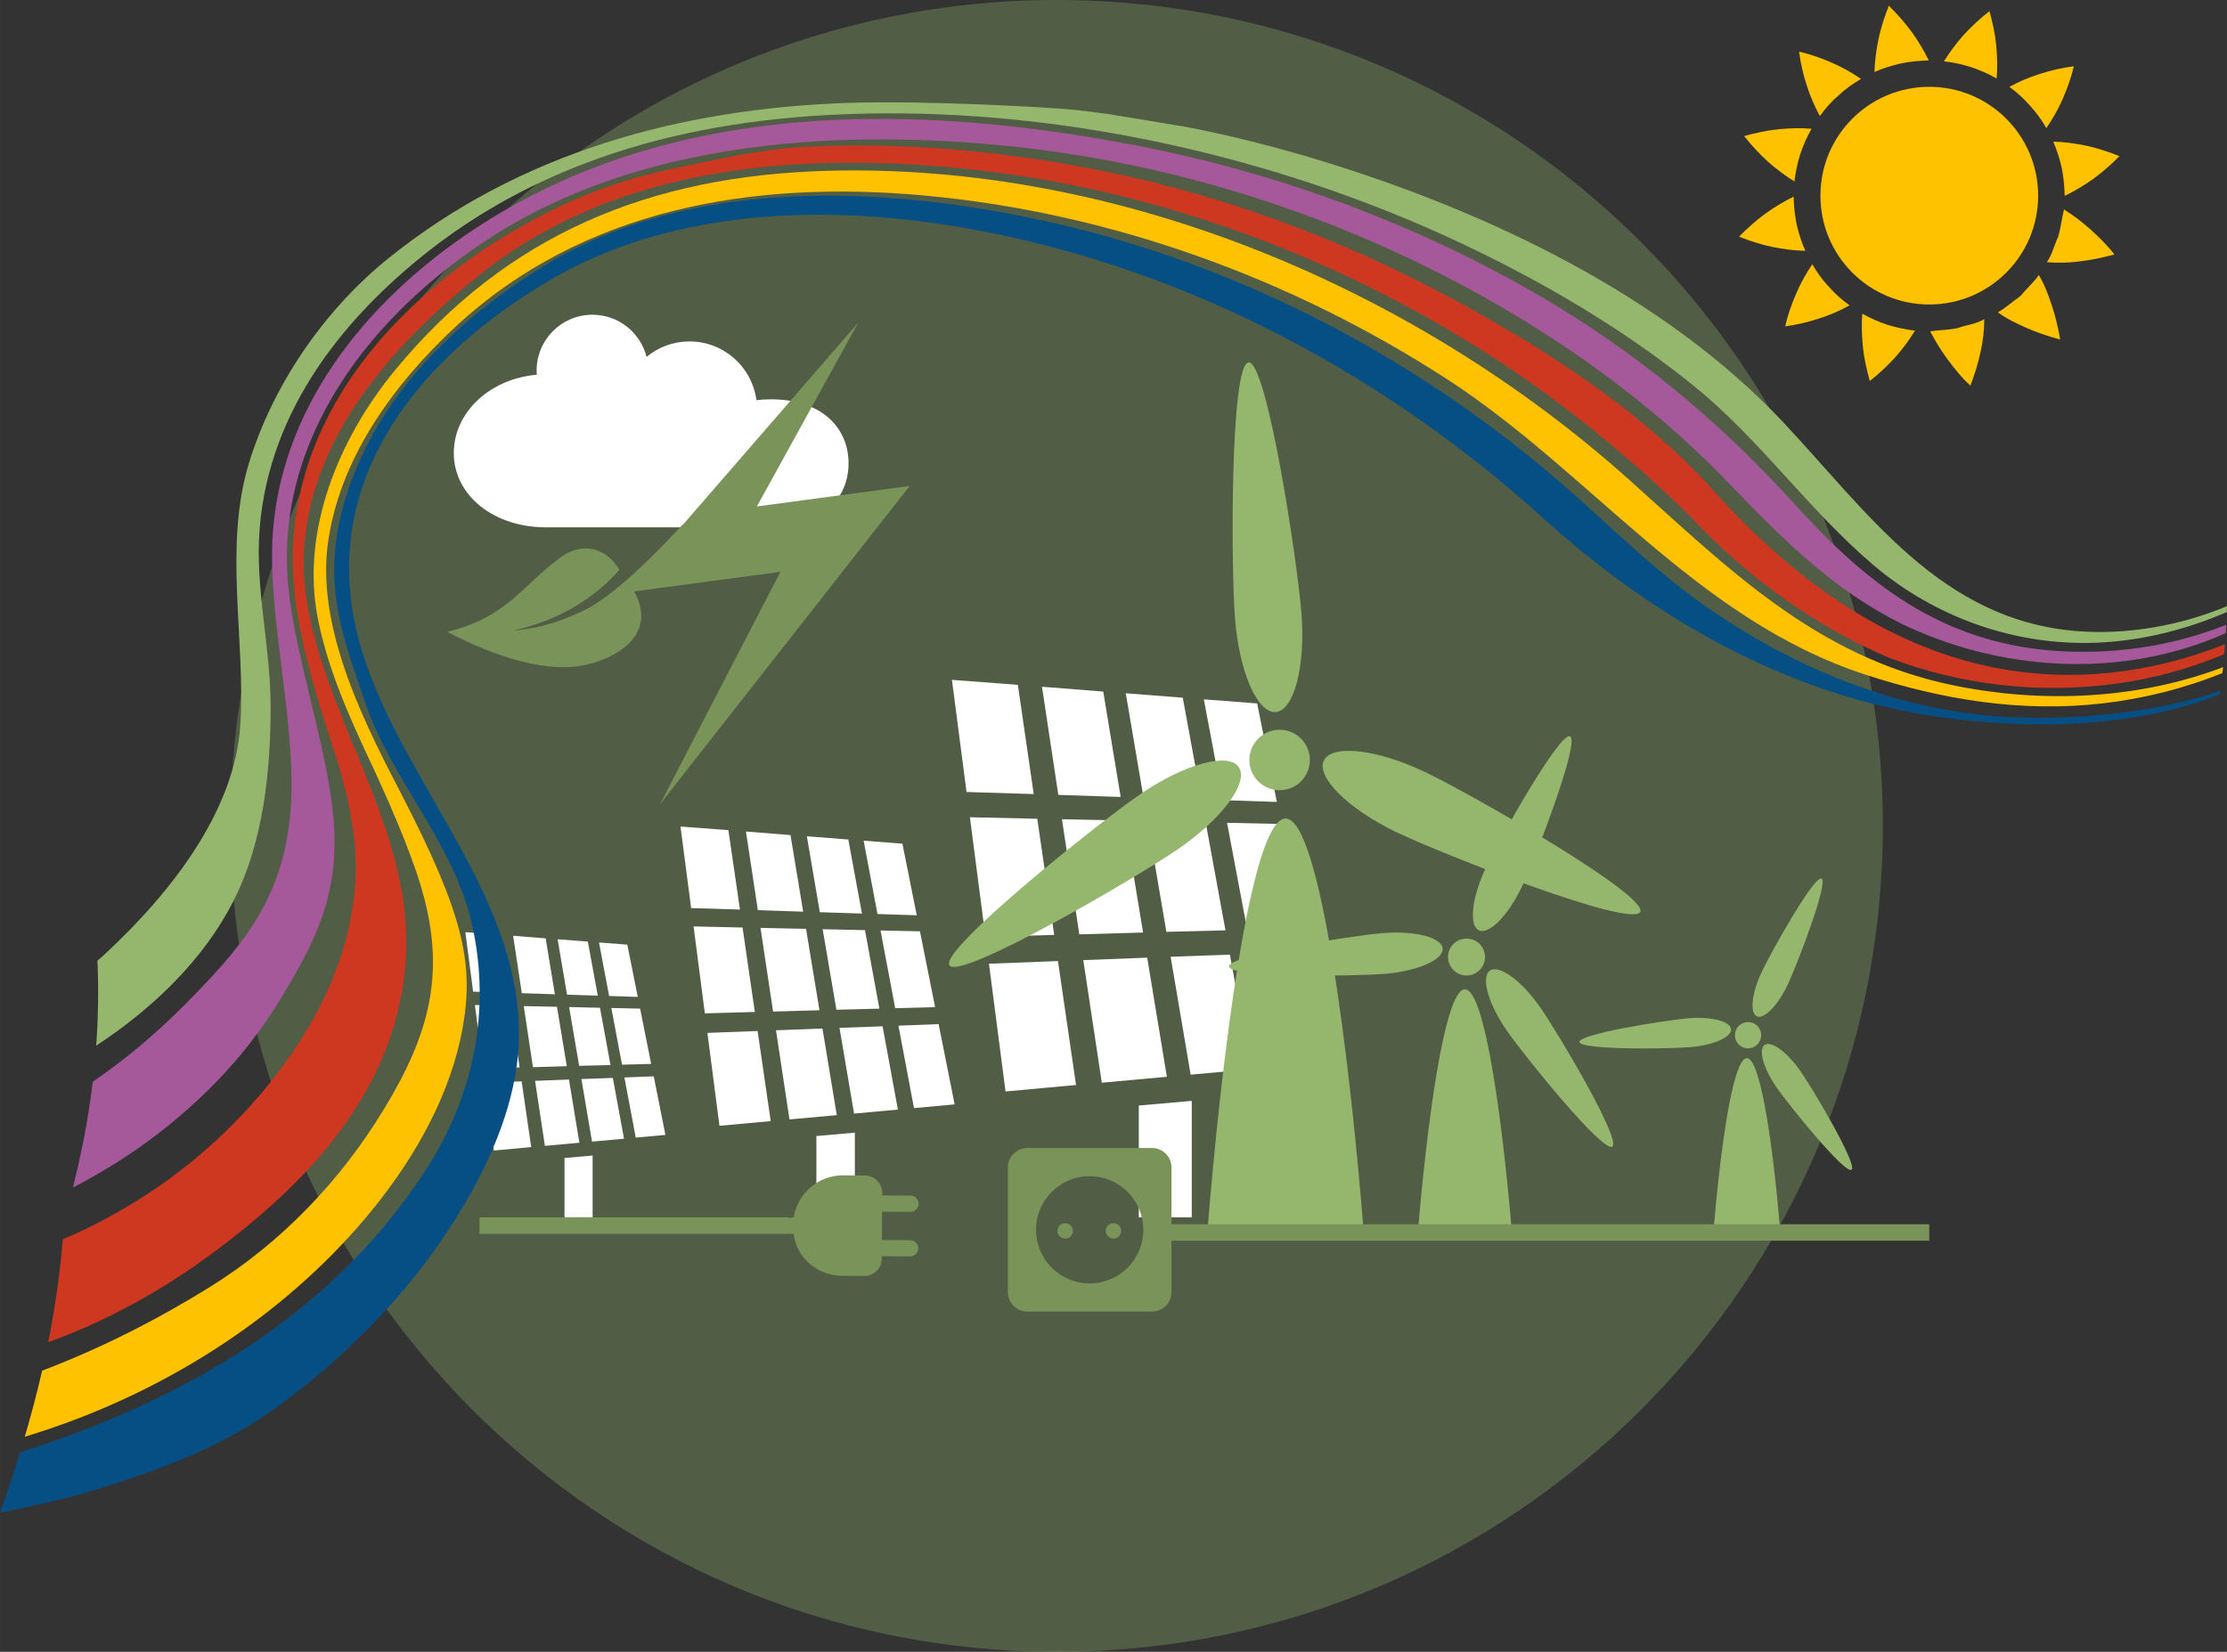 <?xml version="1.0" encoding="UTF-8"?>
<svg id="Layer_1" xmlns="http://www.w3.org/2000/svg" width="95.426mm" height="70.799mm" version="1.1" viewBox="0 0 270.498 200.691">
  <rect x="0" y="0" width="270.498" height="200.691" fill="#333333" stroke="none"/>
  <!-- Generator: Adobe Illustrator 29.2.1, SVG Export Plug-In . SVG Version: 2.1.0 Build 116)  -->
  <defs>
    <style>
      .st0, .st1 {
        fill: #95b76d;
      }

      .st1 {
        opacity: .32;
      }

      .st2 {
        fill: #054f84;
      }

      .st3 {
        fill: #fff;
      }

      .st4 {
        fill: none;
        stroke: #7a9358;
        stroke-miterlimit: 10;
        stroke-width: 2px;
      }

      .st5 {
        fill: #7a9358;
      }

      .st6 {
        fill: #a5589a;
      }

      .st7 {
        fill: #ce3820;
      }

      .st8 {
        fill: #ffc200;
      }
    </style>
  </defs>
  <path class="st1" d="M228.696,100.343c0,55.424-44.931,100.348-100.351,100.348S28.003,155.767,28.003,100.343,72.926,0,128.346,0s100.351,44.918,100.351,100.343Z"/>
  <g>
    <g>
      <path class="st3" d="M144.756,147.893v-14.139l-6.434.562v13.576h6.434Z"/>
      <g>
        <polygon class="st3" points="125.559 96.477 117.399 96.223 115.623 82.601 123.631 83.206 125.559 96.477"/>
        <polygon class="st3" points="136.118 96.827 128.547 96.576 126.561 83.435 134.004 84.026 136.118 96.827"/>
        <polygon class="st3" points="145.938 97.143 138.899 96.914 136.739 84.23 143.662 84.768 145.938 97.143"/>
        <polygon class="st3" points="155.09 97.429 148.533 97.218 146.219 84.964 152.699 85.465 155.09 97.429"/>
        <polygon class="st3" points="128.044 113.585 119.692 113.82 117.807 99.293 125.99 99.475 128.044 113.585"/>
        <polygon class="st3" points="138.842 113.3 131.096 113.521 128.989 99.537 136.598 99.694 138.842 113.3"/>
        <polygon class="st3" points="148.85 113.032 141.672 113.214 139.378 99.759 146.444 99.913 148.85 113.032"/>
        <polygon class="st3" points="158.162 112.777 151.49 112.952 149.041 99.969 155.629 100.109 158.162 112.777"/>
        <polygon class="st3" points="130.698 131.821 122.135 132.609 120.121 117.088 128.504 116.766 130.698 131.821"/>
        <polygon class="st3" points="141.733 130.824 133.828 131.544 131.579 116.65 139.342 116.352 141.733 130.824"/>
        <polygon class="st3" points="151.946 129.897 144.619 130.568 142.188 116.243 149.385 115.983 151.946 129.897"/>
        <polygon class="st3" points="161.424 129.031 154.631 129.65 152.033 115.874 158.744 115.615 161.424 129.031"/>
      </g>
    </g>
    <g>
      <path class="st3" d="M103.834,147.893v-10.28l-4.676.409v9.871h4.676Z"/>
      <g>
        <polygon class="st3" points="89.877 110.51 83.945 110.326 82.655 100.421 88.475 100.861 89.877 110.51"/>
        <polygon class="st3" points="97.555 110.764 92.051 110.582 90.606 101.027 96.018 101.458 97.555 110.764"/>
        <polygon class="st3" points="104.695 110.994 99.576 110.828 98.006 101.606 103.039 101.997 104.695 110.994"/>
        <polygon class="st3" points="111.35 111.203 106.582 111.049 104.899 102.14 109.611 102.504 111.35 111.203"/>
        <polygon class="st3" points="91.685 122.948 85.613 123.12 84.242 112.557 90.192 112.69 91.685 122.948"/>
        <polygon class="st3" points="99.535 122.741 93.903 122.902 92.371 112.735 97.903 112.849 99.535 122.741"/>
        <polygon class="st3" points="106.812 122.547 101.592 122.679 99.924 112.897 105.063 113.008 106.812 122.547"/>
        <polygon class="st3" points="113.582 122.361 108.731 122.489 106.951 113.049 111.74 113.151 113.582 122.361"/>
        <polygon class="st3" points="93.614 136.208 87.389 136.78 85.924 125.495 92.02 125.262 93.614 136.208"/>
        <polygon class="st3" points="101.637 135.483 95.891 136.006 94.256 125.177 99.9 124.961 101.637 135.483"/>
        <polygon class="st3" points="109.063 134.809 103.737 135.297 101.968 124.881 107.201 124.692 109.063 134.809"/>
        <polygon class="st3" points="115.953 134.179 111.015 134.629 109.125 124.613 114.006 124.425 115.953 134.179"/>
      </g>
    </g>
    <g>
      <path class="st3" d="M71.98,147.893v-7.501l-3.412.299v7.203h3.412Z"/>
      <g>
        <polygon class="st3" points="61.795 120.614 57.466 120.48 56.524 113.252 60.772 113.573 61.795 120.614"/>
        <polygon class="st3" points="67.398 120.799 63.381 120.667 62.326 113.694 66.276 114.008 67.398 120.799"/>
        <polygon class="st3" points="72.608 120.967 68.873 120.846 67.728 114.116 71.401 114.401 72.608 120.967"/>
        <polygon class="st3" points="77.465 121.119 73.985 121.007 72.756 114.506 76.195 114.772 77.465 121.119"/>
        <polygon class="st3" points="63.114 129.691 58.683 129.816 57.684 122.108 62.024 122.204 63.114 129.691"/>
        <polygon class="st3" points="68.842 129.539 64.733 129.657 63.615 122.237 67.653 122.321 68.842 129.539"/>
        <polygon class="st3" points="74.153 129.398 70.344 129.494 69.127 122.356 72.875 122.437 74.153 129.398"/>
        <polygon class="st3" points="79.092 129.262 75.553 129.355 74.254 122.467 77.749 122.541 79.092 129.262"/>
        <polygon class="st3" points="64.522 139.366 59.979 139.784 58.91 131.549 63.358 131.379 64.522 139.366"/>
        <polygon class="st3" points="70.375 138.837 66.184 139.219 64.99 131.317 69.108 131.159 70.375 138.837"/>
        <polygon class="st3" points="75.795 138.345 71.908 138.701 70.617 131.101 74.437 130.963 75.795 138.345"/>
        <polygon class="st3" points="80.823 137.885 77.22 138.214 75.842 130.905 79.403 130.768 80.823 137.885"/>
      </g>
    </g>
  </g>
  <g>
    <g>
      <path class="st8" d="M253.866,27.828c-1.033-.914-2.095-1.708-3.164-2.381-.274,1.099-.387,2.234-.707,3.312-.497,1.011-.714,2.162-1.375,3.088,1.393.132,2.681.08,4.016-.092,1.352-.165,2.75-.446,4.181-.838-.834-1.114-1.941-2.182-2.951-3.089Z"/>
      <path class="st8" d="M247.641,33.41c-.634.935-1.515,1.678-2.231,2.556-.93.639-1.762,1.43-2.743,1.985,1.145.826,2.237,1.33,3.517,1.908,1.254.542,2.615,1.013,4.053,1.392-.247-1.467-.588-2.865-1.019-4.164-.449-1.326-.856-2.458-1.577-3.677Z"/>
      <path class="st8" d="M234.45,40.251c.572,1.124,1.274,2.264,2.088,3.382.809,1.082,1.771,2.313,2.794,3.216.537-1.386.943-2.746,1.23-4.074.294-1.308.459-2.606.456-3.997-.975.593-2.145.674-3.199,1.073-1.096.254-2.248.234-3.368.4Z"/>
      <path class="st8" d="M226.2,38.11c-.114,1.342-.056,2.635.073,4.042.147,1.379.444,2.721.836,4.14,1.142-.893,2.183-1.888,3.088-2.872.926-1.05,1.732-2.15,2.405-3.245-1.122-.141-2.228-.361-3.309-.697-1.069-.366-2.114-.807-3.092-1.368Z"/>
      <path class="st8" d="M222.137,34.836c-.779-.819-1.434-1.752-2.011-2.729-.733,1.089-1.425,2.293-1.945,3.536-.559,1.27-1.03,2.617-1.349,4.005,1.416-.188,2.796-.513,4.12-.951,1.281-.4,2.548-.962,3.706-1.596-.918-.66-1.782-1.407-2.52-2.266Z"/>
      <path class="st8" d="M218.226,27.261c-.224-1.108-.337-2.231-.367-3.373-1.151.574-2.333,1.269-3.458,2.081-1.076.806-2.168,1.747-3.171,2.788,1.376.538,2.685.962,4.035,1.245,1.389.273,2.674.451,4.017.471-.461-1.033-.796-2.108-1.057-3.213Z"/>
      <path class="st8" d="M214.718,19.628c1.04.921,2.145,1.735,3.234,2.415.148-1.12.368-2.23.71-3.307.367-1.069.804-2.112,1.373-3.089-1.351-.127-2.625-.072-4.043.056-1.38.143-2.722.442-4.14.829.882,1.138,1.885,2.187,2.866,3.096Z"/>
      <path class="st8" d="M218.525,6.276c.178,1.412.496,2.787.936,4.11.4,1.296.955,2.554,1.586,3.717.653-.914,1.41-1.776,2.269-2.514.826-.777,1.759-1.432,2.731-2-1.08-.733-2.288-1.434-3.529-1.962-1.259-.558-2.618-1.033-3.994-1.352Z"/>
      <path class="st8" d="M229.42.694c-.535,1.377-.962,2.692-1.251,4.041-.273,1.382-.453,2.679-.488,4.008,1.04-.456,2.123-.787,3.218-1.042,1.115-.222,2.24-.332,3.378-.361-.568-1.15-1.265-2.331-2.075-3.466-.803-1.077-1.738-2.164-2.782-3.18Z"/>
      <path class="st8" d="M241.647,1.355c-1.136.87-2.185,1.876-3.103,2.858-.926,1.025-1.735,2.139-2.424,3.23,1.121.141,2.233.369,3.309.718,1.07.366,2.108.809,3.087,1.38.125-1.356.073-2.634-.049-4.04-.135-1.398-.43-2.724-.82-4.146Z"/>
      <path class="st8" d="M246.567,12.832c.77.828,1.423,1.762,1.989,2.735.729-1.073,1.441-2.281,1.973-3.521.554-1.253,1.043-2.611,1.369-3.995-1.428.186-2.796.496-4.122.928-1.297.404-2.548.938-3.72,1.574.918.657,1.768,1.423,2.512,2.28Z"/>
      <path class="st8" d="M250.434,20.427c.218,1.112.322,2.238.351,3.373,1.158-.562,2.323-1.251,3.469-2.061,1.081-.799,2.16-1.73,3.184-2.772-1.368-.54-2.698-.975-4.029-1.268-1.383-.278-2.685-.458-4.013-.491.453,1.039.784,2.115,1.038,3.219Z"/>
    </g>
    <path class="st8" d="M247.56,23.774c0,7.302-5.92,13.219-13.224,13.219s-13.221-5.917-13.221-13.219,5.915-13.225,13.221-13.225,13.224,5.919,13.224,13.225Z"/>
  </g>
  <path class="st3" d="M93.646,48.515c-.608,0-1.192.037-1.768.099-.536-4.024-3.962-7.132-8.129-7.132-1.983,0-3.8.705-5.215,1.879-.745-2.945-3.401-5.122-6.577-5.122-3.747,0-6.779,3.042-6.779,6.786,0,.168.008.335.018.505-5.655.47-10.077,4.547-10.077,9.501,0,5.269,4.998,9.039,11.166,9.039h27.362c6.171,0,9.42-3.483,9.42-7.78s-3.249-7.775-9.42-7.775Z"/>
  <g>
    <path class="st0" d="M270.498,73.649c-5.762,2.406-12.211,3.489-18.145,3.034-16.606-1.275-25.51-14.485-35.763-25.39-14.473-15.394-35.866-25.557-56.1-31.755,0,0-8.436-2.651-16.788-4.183l-9.075-1.499c-1.321-.181-2.643-.346-3.968-.494-2.65-.297-18.028-1.178-27.544-.864-20.568.677-40.131,6.113-55.994,18.928-7.751,6.262-14.004,15.37-16.901,24.906-3.078,10.134-.377,21.487-1.029,31.737-.652,10.25-8.062,20.052-16.426,27.828-.3.279-.613.551-.933.819.157,3.448.099,6.896-.15,10.33,7.024-4.607,13.07-10.541,16.627-17.486,3.671-7.165,4.563-15.8,4.562-23.73-.002-7.247-1.912-14.322-1.333-21.593,1.156-14.529,10.382-26.13,21.902-34.796,16.307-12.119,36.007-15.852,56.141-15.662,23.104.218,47.299,6.036,68.053,15.847,9.968,4.712,19.685,10.432,28.203,17.341,8.012,6.498,13.884,15.058,21.745,21.712,7.479,6.331,17.17,9.816,27.129,9.404,5.445-.225,10.789-1.576,15.759-3.716.01-.239.018-.478.026-.717Z"/>
    <path class="st6" d="M270.401,75.907c-6.643,2.667-14.045,3.699-21.116,3.139-13.588-1.076-22.615-8.19-31.283-17.773-10.145-11.216-21.421-20.242-34.897-27.535-14.067-7.613-29.389-13.054-45.196-16.086-21.841-4.19-45.477-5.277-66.39,2.957-18.58,7.315-36.711,23.136-38.358,43.834-.837,10.523,3.166,24.328,2.058,34.868-1.075,10.247-5.881,15.871-13.304,23.275-3.105,3.098-6.712,6.138-10.651,8.844-.519,4.326-1.334,8.618-2.412,12.848,10.157-5.21,19.077-13.024,24.807-22.25,4.805-7.736,7.615-13.511,6.85-22.574-.718-8.505-4.691-19.742-5.497-28.222-1.708-17.953,10.066-33.095,24.848-42.547,17.661-11.294,40.676-12.981,61.236-11.077,22.555,2.088,44.54,9.488,63.713,21.152,9.265,5.636,17.713,12.183,25.17,19.94,6.757,7.029,13.59,13.914,22.787,17.908,8.064,3.502,17.142,4.849,25.904,3.633,4.029-.559,7.975-1.666,11.674-3.308.02-.341.04-.683.057-1.024Z"/>
    <path class="st7" d="M270.257,78.262c-8.83,3.531-18.52,4.735-28.082,2.835-13.614-2.705-25.005-11.376-33.934-21.372-9.334-10.45-22.692-18.76-35.19-25.176-12.898-6.621-26.789-11.461-41.119-14.182-11.043-2.097-22.644-3.078-33.897-2.551-5.483.257-11.158,1.605-16.512,2.723-4.909,1.025-9.678,2.657-14.162,4.847-18.889,9.223-34.523,26.577-31.408,48.023.79,5.48,2.451,11.174,4.184,16.444,1.606,4.883,2.994,9.821,3.065,14.979.136,9.909-4.321,19.199-10.534,26.874-6.299,7.781-14.148,13.853-23.342,18.121-.558.259-1.137.504-1.708.756-.331,4.179-.939,8.346-1.766,12.483,7.071-2.533,13.761-6.243,19.959-10.812,11.786-8.688,21.821-19.604,23.368-34.299,1.674-15.907-8.932-28.942-11.757-43.976-3.151-16.771,8.408-30.767,21.163-40.846,16.341-12.913,38.088-14.699,58.352-12.653,22.264,2.248,43.83,10.018,62.591,21.773,9.292,5.822,17.724,12.658,25.536,20.234,6.764,7.292,15.031,13.427,24.311,17.402,8.714,3.349,18.354,4.45,27.635,3.177,4.523-.62,8.963-1.819,13.149-3.593.034-.404.066-.807.095-1.211Z"/>
    <path class="st8" d="M270.022,81.057c-10.295,3.915-21.932,4.434-32.75,2.211-16.691-3.43-27.354-14.216-39.39-24.982-25.954-23.215-61.789-38.537-97.494-37.531-21.526.612-38.834,7.755-52.383,24.193-6.961,8.445-11.473,19.648-9.406,30.172,1.158,5.891,3.611,11.527,6.173,16.979,2.114,4.499,4.88,10.707,6.319,15.47,3.155,10.435,1.169,17.967-4.512,27.283-5.248,8.608-12.365,16.087-21.057,21.493-6.403,3.982-13.262,7.473-20.406,10.183-.618,2.692-1.328,5.37-2.107,8.029.713-.215,1.423-.439,2.13-.671,15.667-5.152,30.125-14.526,40.334-27.209,5.102-6.339,9.379-13.989,10.763-22.031,1.323-7.685,0-13.663-7.446-28.092-3.895-7.548-10.286-19.516-9.015-30.117,1.248-10.399,7.913-19.659,15.584-26.767,15.481-14.351,36.142-17.825,56.899-15.919,22.643,2.079,44.552,10.054,63.427,22.267,17.583,11.377,30.253,29.181,50.84,35.931,9.35,3.055,18.983,4.647,28.851,3.511,5.001-.576,9.92-1.808,14.567-3.69.026-.238.056-.475.08-.713Z"/>
    <path class="st2" d="M269.681,83.911c-7.481,2.6-16.127,3.368-23.181,3.296-14.483-.147-28.183-5.651-39.763-13.853-6.117-4.333-11.265-9.564-16.876-14.45-5.837-5.082-12.091-9.715-18.686-13.835-13.363-8.348-28.155-14.62-43.664-18.092-19.897-4.455-43.68-5.595-61.596,5.422-8.799,5.41-16.931,12.828-21.49,22.026-2.431,4.905-3.991,10.165-3.817,15.638.171,5.382,2.016,10.223,3.737,15.267,3.263,9.562,10.808,17.114,13.012,27.105,2.29,10.382.179,20.707-5.611,29.67-11.347,17.564-29.419,28.054-49.303,34.336-.758,2.47-1.575,4.923-2.443,7.354,2.772-.591,6.408-1.379,8.085-1.794,1.222-.302,2.422-.68,3.624-1.047,7.681-2.347,15.092-5.106,21.598-9.768,7.187-5.15,13.991-11.734,19.106-18.786,5.274-7.272,10.166-16.475,10.582-25.475.867-18.77-16.062-33.412-19.84-50.951-3.934-18.262,8.03-32.682,23.381-41.783,18.636-11.049,43.021-9.292,63.18-3.648,21.562,6.037,41.352,17.593,57.705,32.397,13.459,12.185,29.734,21.575,48.214,24.189,10.713,1.516,23.421,1.387,33.979-2.751.022-.155.046-.31.067-.466Z"/>
  </g>
  <g>
    <path class="st5" d="M139.929,139.477h-15.145c-1.304,0-2.368,1.064-2.368,2.366v15.146c0,1.301,1.063,2.36,2.368,2.36h15.145c1.307,0,2.362-1.059,2.362-2.359v-15.147c0-1.301-1.055-2.366-2.362-2.366ZM132.356,155.929c-3.598-.001-6.517-2.912-6.517-6.513,0-3.6,2.919-6.514,6.517-6.514s6.516,2.914,6.516,6.515-2.919,6.511-6.516,6.513Z"/>
    <path class="st5" d="M129.383,148.612c-.516,0-.936.421-.937.936,0,.516.421.936.937.936.516,0,.933-.419.933-.935,0-.516-.417-.938-.933-.937Z"/>
    <path class="st5" d="M135.247,148.612c-.514,0-.934.422-.934.936,0,.516.419.936.933.936.518,0,.937-.419.937-.935s-.42-.937-.937-.937Z"/>
  </g>
  <g>
    <line class="st4" x1="95.777" y1="148.909" x2="58.242" y2="148.909"/>
    <path class="st5" d="M96.399,147.892s-.704.142-1.617.142c0,0-.167.377-.167.94,0,.831.167.857.167.857.552,0,1.025.073,1.613.073.388,2.983,2.893,5.086,5.981,5.107.025-.001.055,0,.104-.001l2.495.017c1.173.007,2.126-.936,2.132-2.106l.005-.295,3.43.016c.55.009.993-.437.997-.978.004-.544-.433-.991-.98-.99l-3.44-.017.02-3.442,3.442.017c.541.009.991-.434.994-.981-.003-.544-.44-.986-.984-.998l-3.44-.014.005-.291c.009-1.174-.935-2.118-2.105-2.134,0,0-2.491-.02-2.519-.013-.031-.002-.056,0-.082-.008-3.037-.016-5.57,2.195-6.051,5.1Z"/>
  </g>
  <g>
    <path class="st0" d="M213.391,123.471c.87.414,2.554-1.309,3.754-3.85,1.192-2.542,4.984-12.464,4.107-12.879-.88-.412-6.095,8.84-7.285,11.383-1.199,2.54-1.456,4.936-.575,5.346Z"/>
    <path class="st0" d="M214.335,126.955c-.791.551-.138,2.87,1.461,5.175,1.608,2.303,8.301,10.548,9.096,9.994.795-.551-4.606-9.693-6.213-12.002-1.603-2.306-3.547-3.719-4.343-3.168Z"/>
    <path class="st0" d="M205.049,123.718c-2.795.241-13.281,1.913-13.202,2.878.084.969,10.701.857,13.498.622,2.798-.24,5-1.211,4.914-2.177-.08-.967-2.412-1.556-5.21-1.322Z"/>
    <path class="st0" d="M213.005,124.333c-.802-.373-1.752-.03-2.124.764-.378.797-.032,1.746.763,2.121.797.372,1.748.031,2.121-.762.372-.8.032-1.746-.759-2.123Z"/>
    <path class="st0" d="M216.276,150.061c-.74-9.118-2.291-21.497-4.097-21.497s-3.358,12.379-4.092,21.497h8.19Z"/>
  </g>
  <g>
    <g>
      <path class="st0" d="M179.63,113.028c1.242.58,3.607-1.849,5.287-5.428,1.686-3.583,7.028-17.557,5.787-18.137-1.232-.581-8.581,12.45-10.259,16.036-1.684,3.576-2.043,6.951-.815,7.53Z"/>
      <path class="st0" d="M180.969,117.932c-1.121.783-.201,4.047,2.058,7.291,2.263,3.251,11.684,14.864,12.808,14.086,1.127-.786-6.487-13.663-8.753-16.913-2.256-3.244-4.995-5.244-6.113-4.464Z"/>
      <path class="st0" d="M167.885,113.374c-3.94.337-18.71,2.691-18.605,4.057.119,1.359,15.079,1.204,19.023.876,3.937-.34,7.036-1.71,6.923-3.069-.113-1.361-3.399-2.197-7.341-1.864Z"/>
      <path class="st0" d="M179.085,114.242c-1.121-.525-2.461-.042-2.992,1.079-.525,1.117-.038,2.457,1.086,2.986,1.115.529,2.455.048,2.98-1.077.53-1.125.049-2.46-1.074-2.988Z"/>
      <path class="st0" d="M183.663,150.061c-1.05-12.804-3.224-29.862-5.732-29.862s-4.689,17.059-5.738,29.862h11.471Z"/>
    </g>
    <g>
      <path class="st0" d="M154.943,86.511c2.231-.181,3.637-5.555,3.135-12.002-.507-6.448-4.193-30.649-6.423-30.478-2.223.172-2.147,24.659-1.648,31.1.501,6.457,2.713,11.545,4.936,11.38Z"/>
      <path class="st0" d="M160.802,92.405c-.968,2.015,2.991,5.907,8.821,8.708,5.846,2.787,28.639,11.693,29.607,9.678.962-2.018-20.276-14.186-26.11-16.98-5.844-2.792-11.349-3.426-12.318-1.406Z"/>
      <path class="st0" d="M138.511,96.487c-5.33,3.665-24.442,18.957-23.185,20.801,1.265,1.843,22.424-10.468,27.76-14.123,5.333-3.658,8.642-8.119,7.377-9.961-1.266-1.847-6.616-.374-11.953,3.282Z"/>
      <path class="st0" d="M155.148,88.671c-2.021.154-3.541,1.928-3.386,3.949.159,2.013,1.934,3.527,3.948,3.378,2.03-.159,3.541-1.923,3.376-3.945-.149-2.023-1.918-3.536-3.939-3.382Z"/>
      <path class="st0" d="M165.67,150.061c-1.658-21.107-5.294-50.613-9.519-50.613s-7.866,29.507-9.529,50.613h19.048Z"/>
    </g>
  </g>
  <g>
    <polygon class="st5" points="104.243 39.2 75.781 72.021 94.792 69.47 80.164 97.714 110.494 59.041 91.932 61.532 104.243 39.2"/>
    <path class="st5" d="M77.528,76.547c.14-.313.239-.655.307-1.009.303-1.514-.582-3.552-1.08-4.024.728-.504,3.719-3.027,5.818-4.887l.376-2.922c-3.05,3.27-8.427,8.853-12.258,10.565-3.558,1.683-5.823,2.082-8.344,2.349-.186-.03,7.452-1.129,12.886-7.403-1.915-3.153-5.14-3.239-7.482-1.234-4.365,3.226-6.176,7.011-13.429,8.779,5.539,2.91,12.314,5.302,17.446,3.868,2.004-.53,4.865-1.902,5.76-4.082Z"/>
  </g>
  <line class="st4" x1="142.267" y1="149.738" x2="234.334" y2="149.738"/>
</svg>